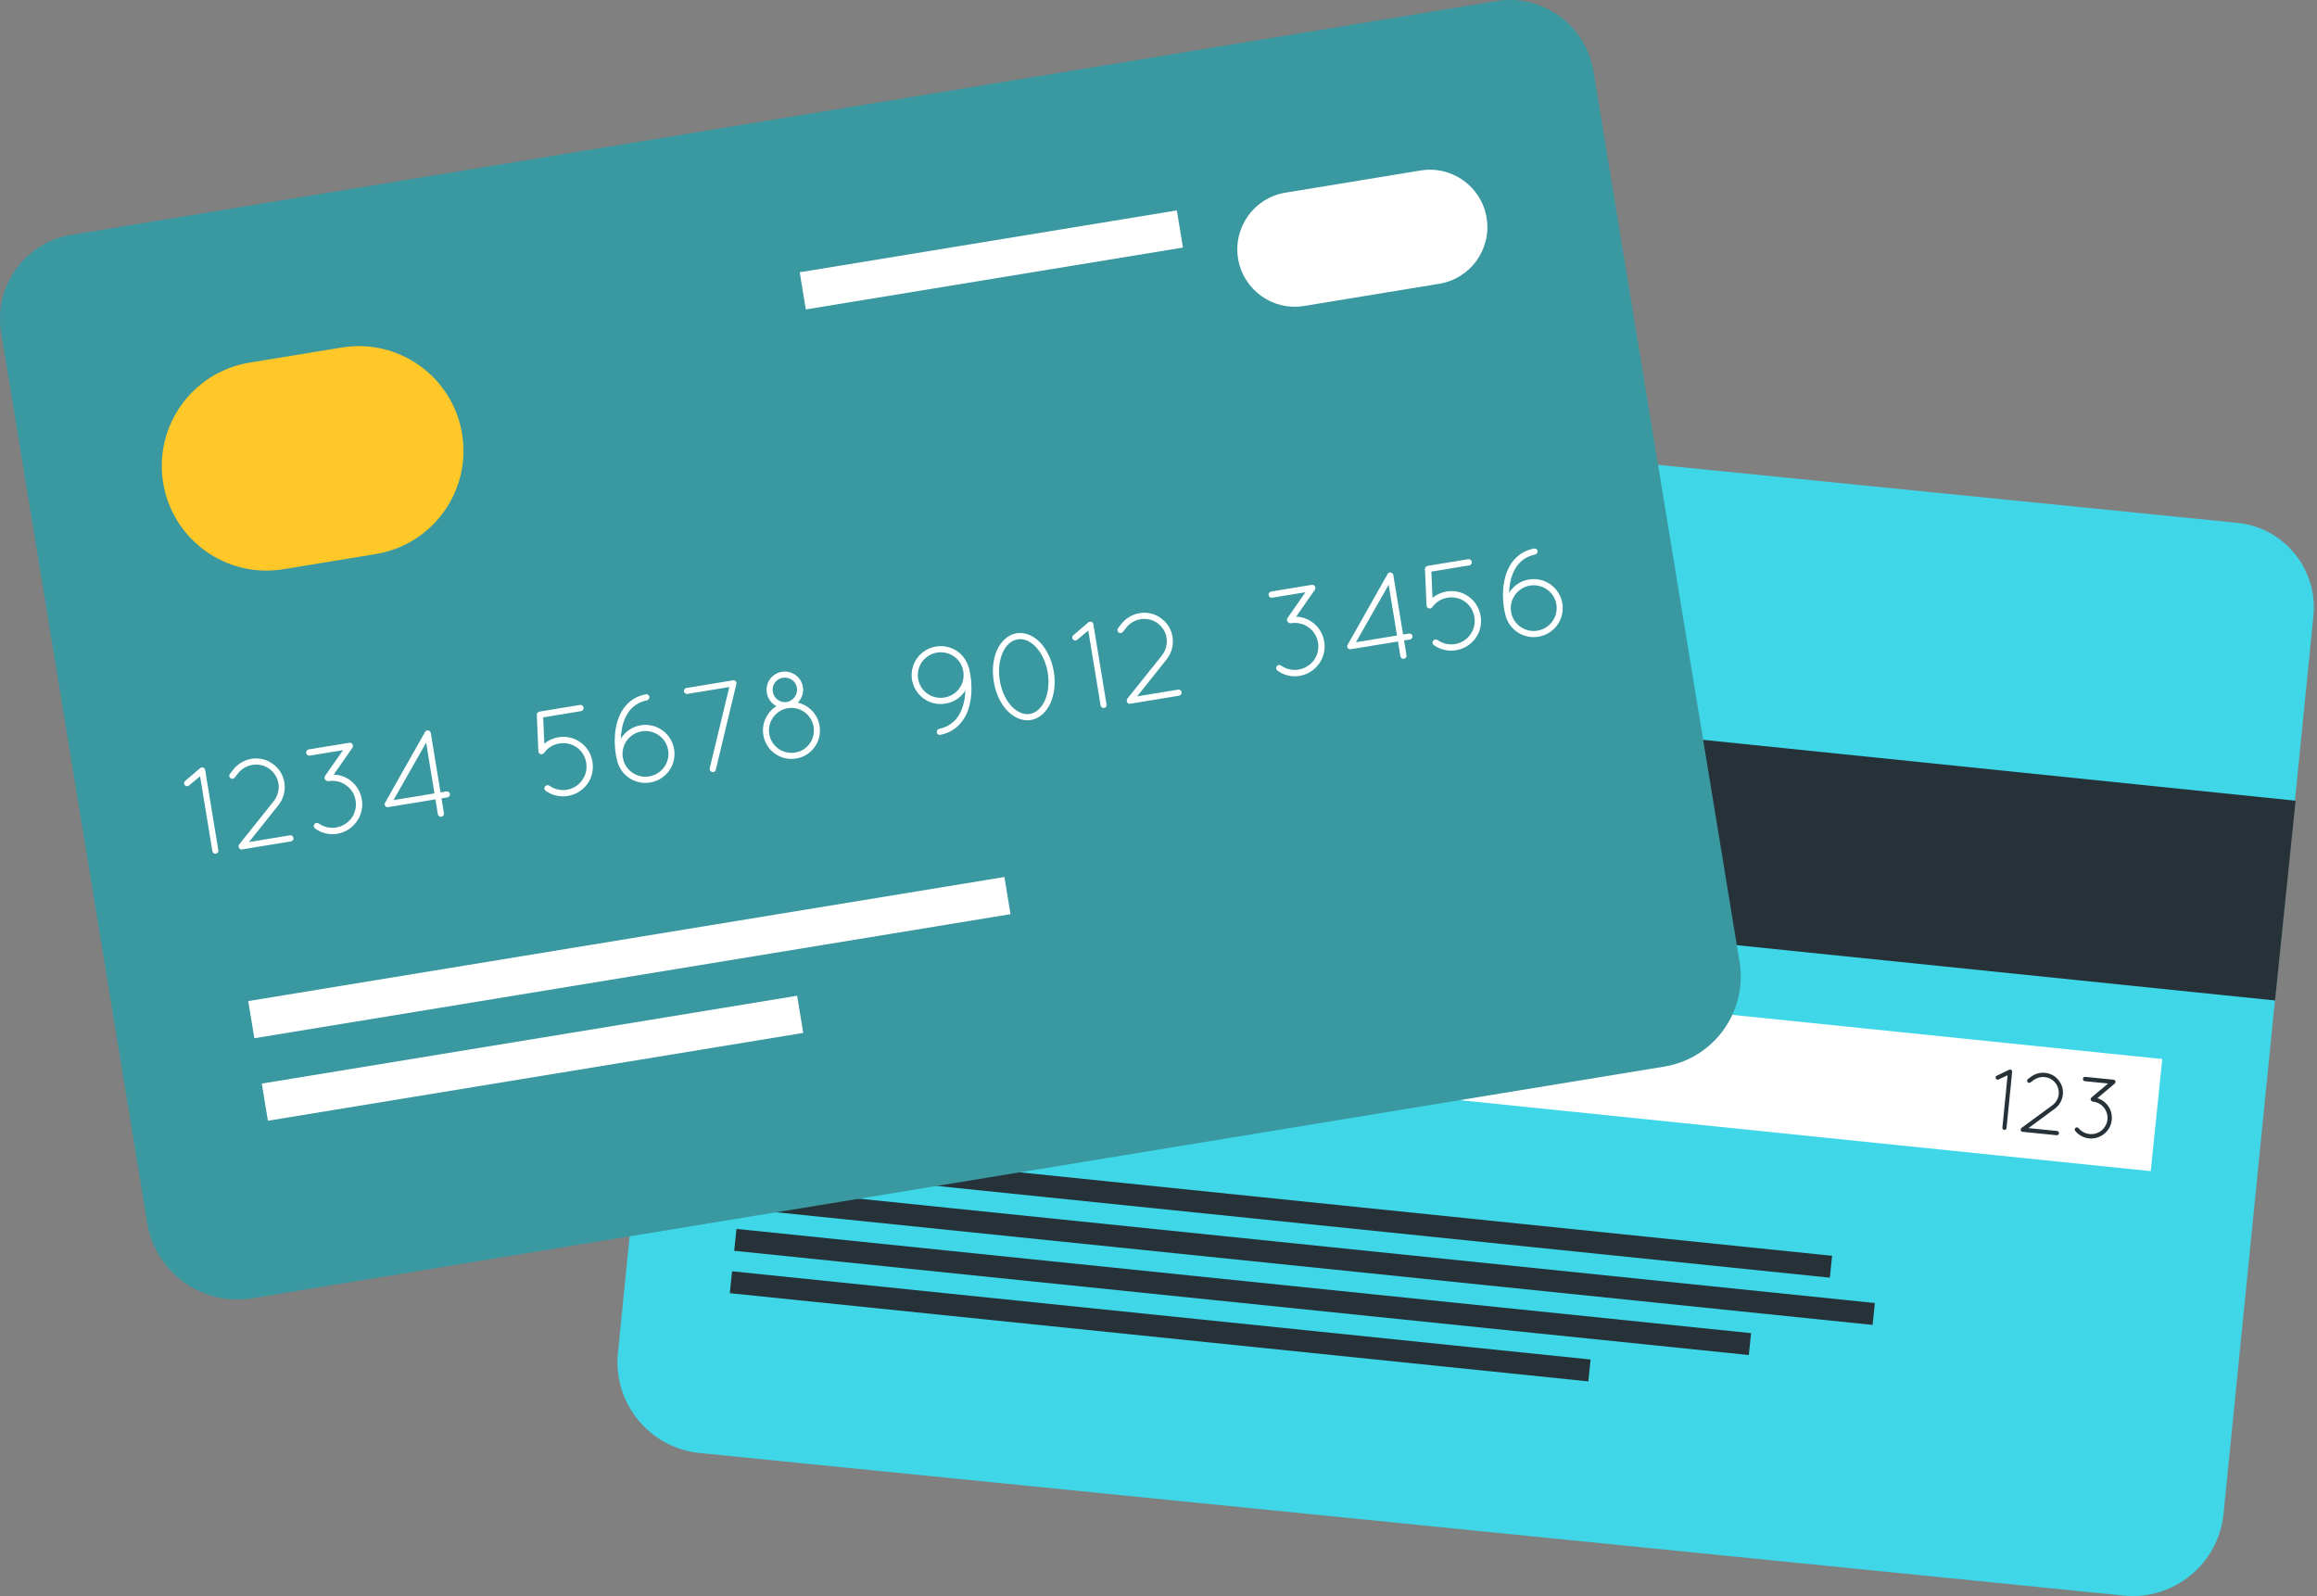 <svg width="527" height="363" viewBox="0 0 527 363" fill="none" xmlns="http://www.w3.org/2000/svg">
<rect x="0" y="0" width="527" height="363" fill="#808080" stroke="none"/>
<path d="M526.184 140.077L505.741 344.287C504.598 355.707 494.419 364.038 483.021 362.895L159.132 330.474C147.734 329.335 139.407 319.151 140.55 307.731L160.993 103.521C162.057 92.898 171.527 85.152 182.149 86.211L508.883 118.916C519.497 119.984 527.248 129.454 526.184 140.077Z" fill="#3FD7E8"/>
<path d="M522.127 182.116L156.957 144.601L152.289 190.035L517.46 227.55L522.127 182.116Z" fill="#263238"/>
<path d="M491.802 240.869L174.812 208.303L172.193 233.798L489.183 266.364L491.802 240.869Z" fill="white"/>
<path d="M456.629 244.56L454.568 245.509C454.506 245.544 454.4 245.571 454.324 245.562C454.147 245.544 454.001 245.429 453.934 245.283C453.824 245.012 453.93 244.747 454.178 244.649L456.997 243.302C457.227 243.204 457.533 243.315 457.63 243.546C457.675 243.67 457.683 243.789 457.652 243.905L456.385 256.565C456.358 256.823 456.141 257.018 455.867 256.991C455.61 256.964 455.414 256.725 455.441 256.472L456.629 244.56Z" fill="#263238"/>
<path d="M459.795 256.537L466.815 251.374C467.653 250.74 468.162 249.836 468.26 248.852C468.344 248.006 468.113 247.128 467.568 246.397C466.957 245.56 466.031 245.072 465.064 244.975C464.196 244.886 463.323 245.099 462.57 245.639L461.838 246.185C461.621 246.362 461.307 246.309 461.169 246.096C460.992 245.879 461.041 245.568 461.258 245.427L461.989 244.864C462.933 244.181 464.076 243.898 465.158 244.009C466.358 244.128 467.533 244.722 468.317 245.817C469.04 246.765 469.305 247.886 469.199 248.95C469.075 250.168 468.464 251.343 467.387 252.149L461.373 256.581L467.892 257.232C468.149 257.259 468.344 257.498 468.313 257.773C468.286 258.03 468.051 258.225 467.794 258.199L460.114 257.432L460.035 257.423C459.897 257.41 459.764 257.356 459.693 257.25C459.552 257.011 459.578 256.714 459.795 256.537Z" fill="#263238"/>
<path d="M480.984 246.461L477.053 249.766C477.899 250.032 478.688 250.529 479.291 251.264C480.106 252.261 480.439 253.507 480.319 254.708C480.199 255.909 479.628 257.065 478.608 257.876C477.611 258.692 476.362 259.042 475.161 258.922C473.977 258.802 472.825 258.231 472.01 257.216C471.833 257.021 471.864 256.706 472.076 256.529C472.276 256.347 472.59 256.378 472.768 256.6C473.424 257.38 474.319 257.827 475.263 257.925C476.211 258.018 477.19 257.761 477.988 257.123C478.79 256.467 479.238 255.558 479.335 254.61C479.428 253.666 479.171 252.687 478.511 251.902C477.873 251.1 476.964 250.653 476.02 250.56C475.865 250.542 475.732 250.449 475.648 250.325H475.626C475.449 250.108 475.48 249.793 475.697 249.616L479.477 246.434L474.199 245.907C473.924 245.88 473.729 245.641 473.756 245.366C473.782 245.091 474.022 244.896 474.296 244.923L480.736 245.57C481.01 245.596 481.205 245.836 481.179 246.11C481.17 246.19 481.143 246.265 481.095 246.319C481.072 246.372 481.028 246.425 480.984 246.461Z" fill="#263238"/>
<path d="M416.709 285.621L169.484 260.223L168.973 265.2L416.198 290.599L416.709 285.621Z" fill="#263238"/>
<path d="M426.435 296.365L168.488 269.865L167.977 274.842L425.923 301.342L426.435 296.365Z" fill="#263238"/>
<path d="M398.281 303.214L167.504 279.506L166.993 284.483L397.769 308.191L398.281 303.214Z" fill="#263238"/>
<path d="M361.774 309.207L166.508 289.146L165.996 294.124L361.263 314.184L361.774 309.207Z" fill="#263238"/>
<path d="M362.436 16.203L395.659 218.725C397.516 230.052 389.845 240.736 378.54 242.589L57.328 295.284C46.023 297.141 35.338 289.466 33.481 278.139L0.258 75.617C-1.47 65.083 5.669 55.143 16.203 53.415L340.238 0.258C350.767 -1.47 360.712 5.665 362.436 16.203Z" fill="#3A98A0"/>
<path d="M85.462 126.015L64.461 129.463C51.486 131.59 39.246 122.798 37.114 109.827C34.987 96.851 43.779 84.611 56.75 82.479L77.751 79.036C90.727 76.909 102.971 85.701 105.099 98.672C107.23 111.643 98.438 123.888 85.462 126.015Z" fill="#FFC727"/>
<path d="M327.36 64.542L296.6 69.59C289.483 70.755 282.769 65.934 281.6 58.821C280.434 51.704 285.256 44.99 292.368 43.82L323.128 38.773C330.245 37.607 336.958 42.429 338.128 49.541C339.298 56.659 334.472 63.377 327.36 64.542Z" fill="white"/>
<path d="M45.508 176.559L42.991 178.651C42.916 178.722 42.783 178.802 42.672 178.819C42.419 178.859 42.171 178.757 42.025 178.58C41.768 178.248 41.817 177.831 42.127 177.609L45.552 174.676C45.836 174.459 46.301 174.494 46.523 174.778C46.634 174.933 46.691 175.097 46.687 175.274L49.66 193.39C49.722 193.758 49.492 194.113 49.098 194.175C48.73 194.237 48.371 193.975 48.309 193.607L45.508 176.559Z" fill="white"/>
<path d="M54.405 192.052L62.253 182.227C63.184 181.031 63.556 179.582 63.326 178.172C63.126 176.963 62.475 175.824 61.447 175.008C60.281 174.069 58.81 173.736 57.427 173.962C56.187 174.166 55.043 174.787 54.201 175.824L53.386 176.856C53.151 177.184 52.694 177.228 52.424 176.985C52.096 176.75 52.052 176.293 52.296 176.023L53.107 174.964C54.166 173.661 55.65 172.841 57.201 172.584C58.921 172.301 60.778 172.691 62.28 173.922C63.64 174.973 64.429 176.435 64.677 177.955C64.961 179.701 64.549 181.567 63.352 183.091L56.634 191.516L65.958 189.987C66.326 189.925 66.685 190.186 66.747 190.581C66.809 190.949 66.547 191.307 66.184 191.369L55.194 193.173L55.083 193.191C54.884 193.222 54.68 193.2 54.542 193.076C54.237 192.805 54.17 192.38 54.405 192.052Z" fill="white"/>
<path d="M80.141 170.097L75.9 176.173C77.181 176.226 78.461 176.62 79.578 177.422C81.085 178.504 82.016 180.121 82.299 181.836C82.583 183.556 82.215 185.377 81.103 186.893C80.017 188.399 78.413 189.361 76.693 189.64C75.005 189.915 73.179 189.551 71.663 188.439C71.34 188.231 71.265 187.779 71.499 187.455C71.708 187.132 72.16 187.057 72.488 187.296C73.697 188.138 75.107 188.426 76.454 188.204C77.81 187.983 79.077 187.251 79.95 186.068C80.823 184.854 81.107 183.418 80.885 182.067C80.664 180.715 79.933 179.448 78.723 178.606C77.535 177.728 76.099 177.444 74.748 177.666C74.522 177.701 74.305 177.622 74.141 177.475L74.11 177.48C73.782 177.245 73.706 176.793 73.946 176.465L78.018 170.62L70.467 171.856C70.073 171.923 69.709 171.661 69.647 171.267C69.581 170.872 69.842 170.514 70.236 170.447L79.45 168.936C79.844 168.869 80.207 169.131 80.269 169.525C80.287 169.636 80.278 169.756 80.234 169.849C80.23 169.937 80.185 170.03 80.141 170.097Z" fill="white"/>
<path d="M99.047 181.808L88.367 183.563L88.336 183.568L88.279 183.576C88.141 183.599 87.964 183.598 87.835 183.505C87.485 183.328 87.383 182.885 87.592 182.562L96.672 166.488L96.694 166.457C96.898 166.107 97.288 166.014 97.638 166.214C97.767 166.28 97.842 166.413 97.917 166.515C97.926 166.572 97.962 166.595 97.966 166.621L97.979 166.705L100.195 180.231L101.52 180.013C101.915 179.947 102.278 180.208 102.335 180.576C102.393 180.944 102.136 181.303 101.742 181.369L100.417 181.587L100.971 184.968C101.033 185.336 100.776 185.695 100.377 185.761C100.009 185.819 99.65 185.562 99.588 185.194L99.047 181.808ZM98.821 180.457L96.929 168.903L89.497 181.985L98.821 180.457Z" fill="white"/>
<path d="M124.114 179.865C123.786 179.63 123.711 179.178 123.95 178.881C124.185 178.553 124.637 178.478 124.965 178.713C126.175 179.555 127.584 179.847 128.936 179.626C130.287 179.404 131.528 178.677 132.401 177.468C133.274 176.253 133.562 174.849 133.341 173.497C133.115 172.114 132.388 170.847 131.205 170C130.026 169.154 128.59 168.866 127.234 169.088C125.856 169.314 124.615 170.04 123.742 171.255C123.507 171.583 123.055 171.653 122.758 171.414C122.665 171.37 122.594 171.295 122.55 171.215L122.546 171.188C122.515 171.166 122.506 171.135 122.501 171.108C122.466 171.055 122.452 170.971 122.439 170.887C122.435 170.86 122.452 170.798 122.444 170.741L122.098 162.64C122.062 162.414 122.147 162.228 122.297 162.086C122.39 161.957 122.554 161.873 122.723 161.842L131.909 160.335C132.304 160.269 132.663 160.53 132.729 160.925C132.796 161.346 132.534 161.682 132.14 161.744L123.547 163.154L123.804 169.132C124.721 168.374 125.825 167.873 127.008 167.678C128.728 167.395 130.518 167.736 132.033 168.848C133.571 169.925 134.466 171.516 134.754 173.262C135.034 174.951 134.697 176.798 133.589 178.314C132.499 179.794 130.864 180.756 129.175 181.035C127.451 181.314 125.621 180.951 124.114 179.865Z" fill="white"/>
<path d="M140.685 163.319C141.646 160.705 143.636 158.555 146.885 157.908C147.248 157.82 147.607 158.077 147.696 158.44C147.758 158.835 147.501 159.198 147.137 159.287C144.394 159.849 142.878 161.547 141.979 163.807C141.491 165.07 141.27 166.528 141.217 167.981C142.178 166.435 143.782 165.274 145.723 164.955C149.357 164.361 152.739 166.811 153.328 170.392C153.922 173.999 151.493 177.376 147.86 177.975C144.336 178.551 141.004 176.233 140.321 172.759C140.197 172.346 140.126 171.921 140.051 171.473C139.652 168.841 139.714 165.881 140.685 163.319ZM141.682 172.413C141.704 172.555 141.753 172.661 141.797 172.772C141.81 172.856 141.819 172.914 141.802 172.976C142.55 175.426 145.041 177.017 147.629 176.592C150.505 176.122 152.433 173.432 151.972 170.614C151.511 167.795 148.821 165.868 145.945 166.337C143.127 166.798 141.199 169.488 141.66 172.307L141.682 172.413Z" fill="white"/>
<path d="M161.421 174.758L165.879 156.261L156.356 157.825C155.988 157.887 155.629 157.626 155.572 157.263C155.51 156.895 155.771 156.536 156.134 156.474L166.557 154.763C166.695 154.714 166.837 154.688 166.983 154.719C167.169 154.777 167.337 154.923 167.422 155.082C167.461 155.162 167.501 155.215 167.515 155.299C167.537 155.441 167.528 155.556 167.461 155.685L162.804 175.082C162.733 175.352 162.507 175.565 162.254 175.605C162.144 175.623 162.086 175.631 161.962 175.596C161.599 175.507 161.359 175.113 161.421 174.758Z" fill="white"/>
<path d="M177.826 152.798C180.082 152.43 182.24 153.954 182.612 156.21C182.838 157.593 182.355 158.882 181.469 159.813C183.964 160.389 185.98 162.432 186.41 165.077C186.995 168.627 184.615 171.942 181.066 172.523C177.543 173.103 174.206 170.728 173.621 167.178C173.186 164.528 174.441 161.949 176.594 160.615C175.482 160.017 174.64 158.94 174.414 157.562C174.042 155.301 175.544 153.174 177.826 152.798ZM180.84 171.166C183.658 170.706 185.515 168.087 185.054 165.295C184.602 162.534 182.001 160.615 179.182 161.076C176.395 161.532 174.516 164.187 174.968 166.948C175.424 169.74 178.052 171.627 180.84 171.166ZM178.952 159.671C180.467 159.396 181.504 157.952 181.256 156.432C181.004 154.907 179.568 153.901 178.048 154.149C176.528 154.397 175.513 155.807 175.766 157.331C176.014 158.856 177.427 159.897 178.952 159.671Z" fill="white"/>
<path d="M212.881 147.048C216.262 146.494 219.409 148.55 220.304 151.732C220.339 151.785 220.348 151.812 220.383 151.86C220.503 152.392 220.623 152.951 220.716 153.54C221.146 156.159 221.057 159.155 220.118 161.712C219.147 164.269 217.14 166.48 213.918 167.127L213.891 167.132C213.497 167.198 213.142 166.963 213.08 166.6C213.014 166.205 213.249 165.851 213.634 165.758C216.351 165.199 217.92 163.493 218.797 161.238C219.28 159.944 219.537 158.512 219.559 157.063C218.598 158.61 216.985 159.713 215.012 160.037C211.436 160.622 208.033 158.229 207.439 154.595C206.85 151.014 209.305 147.633 212.881 147.048ZM219.103 152.68C218.642 149.862 215.983 147.956 213.111 148.426C210.297 148.887 208.361 151.55 208.822 154.364C209.291 157.24 211.972 159.115 214.791 158.65C217.663 158.184 219.573 155.552 219.103 152.68Z" fill="white"/>
<path d="M226.033 155.017C225.598 152.367 225.878 149.837 226.786 147.803C227.712 145.857 229.232 144.364 231.231 144.036C233.23 143.708 235.148 144.639 236.646 146.185C238.131 147.821 239.261 150.125 239.695 152.775C240.129 155.425 239.793 157.969 238.906 159.963C237.985 161.94 236.465 163.429 234.466 163.757C232.467 164.084 230.548 163.158 229.046 161.581C227.539 159.976 226.463 157.663 226.033 155.017ZM227.411 154.791C227.805 157.215 228.811 159.276 230.074 160.632C231.333 161.962 232.831 162.613 234.24 162.378C235.649 162.148 236.828 161.058 237.626 159.391C238.392 157.703 238.711 155.425 238.313 153.001C237.914 150.577 236.881 148.521 235.618 147.165C234.324 145.787 232.862 145.188 231.457 145.419C230.048 145.649 228.829 146.686 228.071 148.401C227.305 150.09 227.016 152.367 227.411 154.791Z" fill="white"/>
<path d="M247.528 143.414L245.01 145.506C244.935 145.577 244.802 145.652 244.691 145.67C244.439 145.71 244.191 145.608 244.044 145.43C243.787 145.098 243.836 144.686 244.146 144.46L247.572 141.526C247.855 141.305 248.325 141.345 248.542 141.628C248.653 141.783 248.711 141.947 248.711 142.12L251.684 160.236C251.746 160.6 251.516 160.959 251.122 161.021C250.754 161.083 250.395 160.821 250.333 160.458L247.528 143.414Z" fill="white"/>
<path d="M256.413 158.915L264.261 149.09C265.192 147.894 265.564 146.449 265.334 145.04C265.134 143.826 264.483 142.691 263.455 141.876C262.289 140.936 260.818 140.599 259.435 140.83C258.194 141.034 257.051 141.654 256.209 142.691L255.394 143.719C255.159 144.047 254.702 144.091 254.432 143.848C254.104 143.613 254.06 143.156 254.303 142.886L255.114 141.827C256.174 140.524 257.658 139.704 259.209 139.447C260.929 139.168 262.785 139.554 264.288 140.786C265.648 141.836 266.437 143.298 266.685 144.818C266.969 146.564 266.552 148.426 265.36 149.954L258.642 158.379L267.966 156.85C268.334 156.788 268.693 157.049 268.755 157.444C268.817 157.812 268.555 158.171 268.192 158.228L257.202 160.032L257.091 160.054C256.891 160.085 256.688 160.063 256.55 159.939C256.249 159.664 256.178 159.243 256.413 158.915Z" fill="white"/>
<path d="M299.038 134.185L294.797 140.261C296.078 140.314 297.359 140.708 298.476 141.51C299.982 142.596 300.913 144.209 301.196 145.924C301.476 147.643 301.112 149.469 300 150.98C298.914 152.492 297.31 153.449 295.591 153.728C293.898 154.007 292.076 153.639 290.561 152.527C290.237 152.323 290.162 151.871 290.397 151.543C290.605 151.22 291.057 151.144 291.385 151.384C292.595 152.226 294 152.514 295.356 152.292C296.707 152.071 297.975 151.344 298.852 150.156C299.725 148.942 300.009 147.506 299.787 146.155C299.566 144.803 298.834 143.531 297.629 142.689C296.441 141.812 295.006 141.528 293.654 141.75C293.428 141.785 293.211 141.705 293.047 141.559L293.02 141.563C292.692 141.328 292.617 140.877 292.852 140.549L296.924 134.699L289.373 135.94C288.979 136.006 288.615 135.745 288.553 135.35C288.487 134.956 288.748 134.597 289.143 134.531L298.356 133.019C298.75 132.953 299.114 133.214 299.176 133.609C299.193 133.724 299.185 133.839 299.14 133.932C299.127 134.025 299.087 134.118 299.038 134.185Z" fill="white"/>
<path d="M317.968 145.897L307.288 147.647L307.262 147.652L307.204 147.66C307.067 147.687 306.889 147.683 306.761 147.589C306.415 147.417 306.313 146.969 306.522 146.646L315.602 130.572L315.624 130.537C315.828 130.187 316.218 130.094 316.568 130.293C316.692 130.36 316.772 130.493 316.847 130.594C316.856 130.652 316.887 130.674 316.896 130.701L316.909 130.785L319.129 144.31L320.454 144.093C320.849 144.026 321.212 144.288 321.27 144.651C321.327 145.019 321.07 145.378 320.676 145.445L319.351 145.662L319.905 149.043C319.967 149.411 319.705 149.77 319.311 149.832C318.943 149.894 318.584 149.632 318.522 149.269L317.968 145.897ZM317.747 144.541L315.85 132.988L308.418 146.069L317.747 144.541Z" fill="white"/>
<path d="M326.13 146.728C325.802 146.493 325.727 146.041 325.966 145.74C326.201 145.412 326.653 145.341 326.981 145.576C328.191 146.418 329.595 146.71 330.951 146.489C332.303 146.267 333.544 145.545 334.417 144.331C335.29 143.116 335.578 141.711 335.356 140.355C335.13 138.973 334.404 137.705 333.22 136.854C332.042 136.008 330.601 135.72 329.25 135.942C327.867 136.168 326.631 136.894 325.758 138.104C325.523 138.432 325.071 138.507 324.774 138.264C324.681 138.219 324.61 138.144 324.566 138.069L324.561 138.042C324.53 138.02 324.526 137.989 324.521 137.962C324.486 137.909 324.468 137.825 324.455 137.741C324.45 137.71 324.468 137.652 324.459 137.595L324.114 129.494C324.078 129.268 324.162 129.081 324.313 128.94C324.406 128.811 324.57 128.723 324.738 128.696L333.925 127.189C334.319 127.123 334.678 127.384 334.745 127.779C334.811 128.2 334.55 128.536 334.155 128.598L325.563 130.008L325.82 135.981C326.737 135.224 327.84 134.723 329.024 134.532C330.743 134.249 332.533 134.59 334.049 135.702C335.587 136.779 336.482 138.37 336.77 140.116C337.045 141.805 336.712 143.652 335.605 145.168C334.514 146.648 332.879 147.614 331.191 147.889C329.462 148.177 327.637 147.809 326.13 146.728Z" fill="white"/>
<path d="M342.71 130.173C343.672 127.558 345.661 125.405 348.91 124.758C349.273 124.669 349.632 124.93 349.721 125.289C349.783 125.684 349.526 126.043 349.162 126.131C346.419 126.699 344.904 128.391 344.004 130.652C343.516 131.915 343.295 133.373 343.242 134.826C344.203 133.28 345.808 132.118 347.753 131.799C351.387 131.201 354.768 133.656 355.358 137.237C355.951 140.844 353.523 144.221 349.889 144.819C346.366 145.395 343.038 143.078 342.351 139.603C342.227 139.191 342.156 138.77 342.081 138.318C341.677 135.699 341.744 132.734 342.71 130.173ZM343.711 139.271C343.734 139.413 343.782 139.519 343.827 139.625C343.84 139.71 343.849 139.767 343.831 139.829C344.58 142.28 347.066 143.866 349.659 143.445C352.535 142.976 354.462 140.286 354.001 137.467C353.541 134.649 350.851 132.721 347.975 133.191C345.161 133.652 343.228 136.342 343.689 139.16L343.711 139.271Z" fill="white"/>
<path d="M228.453 199.468L56.465 227.686L57.852 236.139L229.84 207.921L228.453 199.468Z" fill="white"/>
<path d="M181.31 226.476L59.547 246.453L60.934 254.906L182.697 234.929L181.31 226.476Z" fill="white"/>
<path d="M267.672 47.853L181.895 61.926L183.281 70.379L269.059 56.306L267.672 47.853Z" fill="white"/>
</svg>

